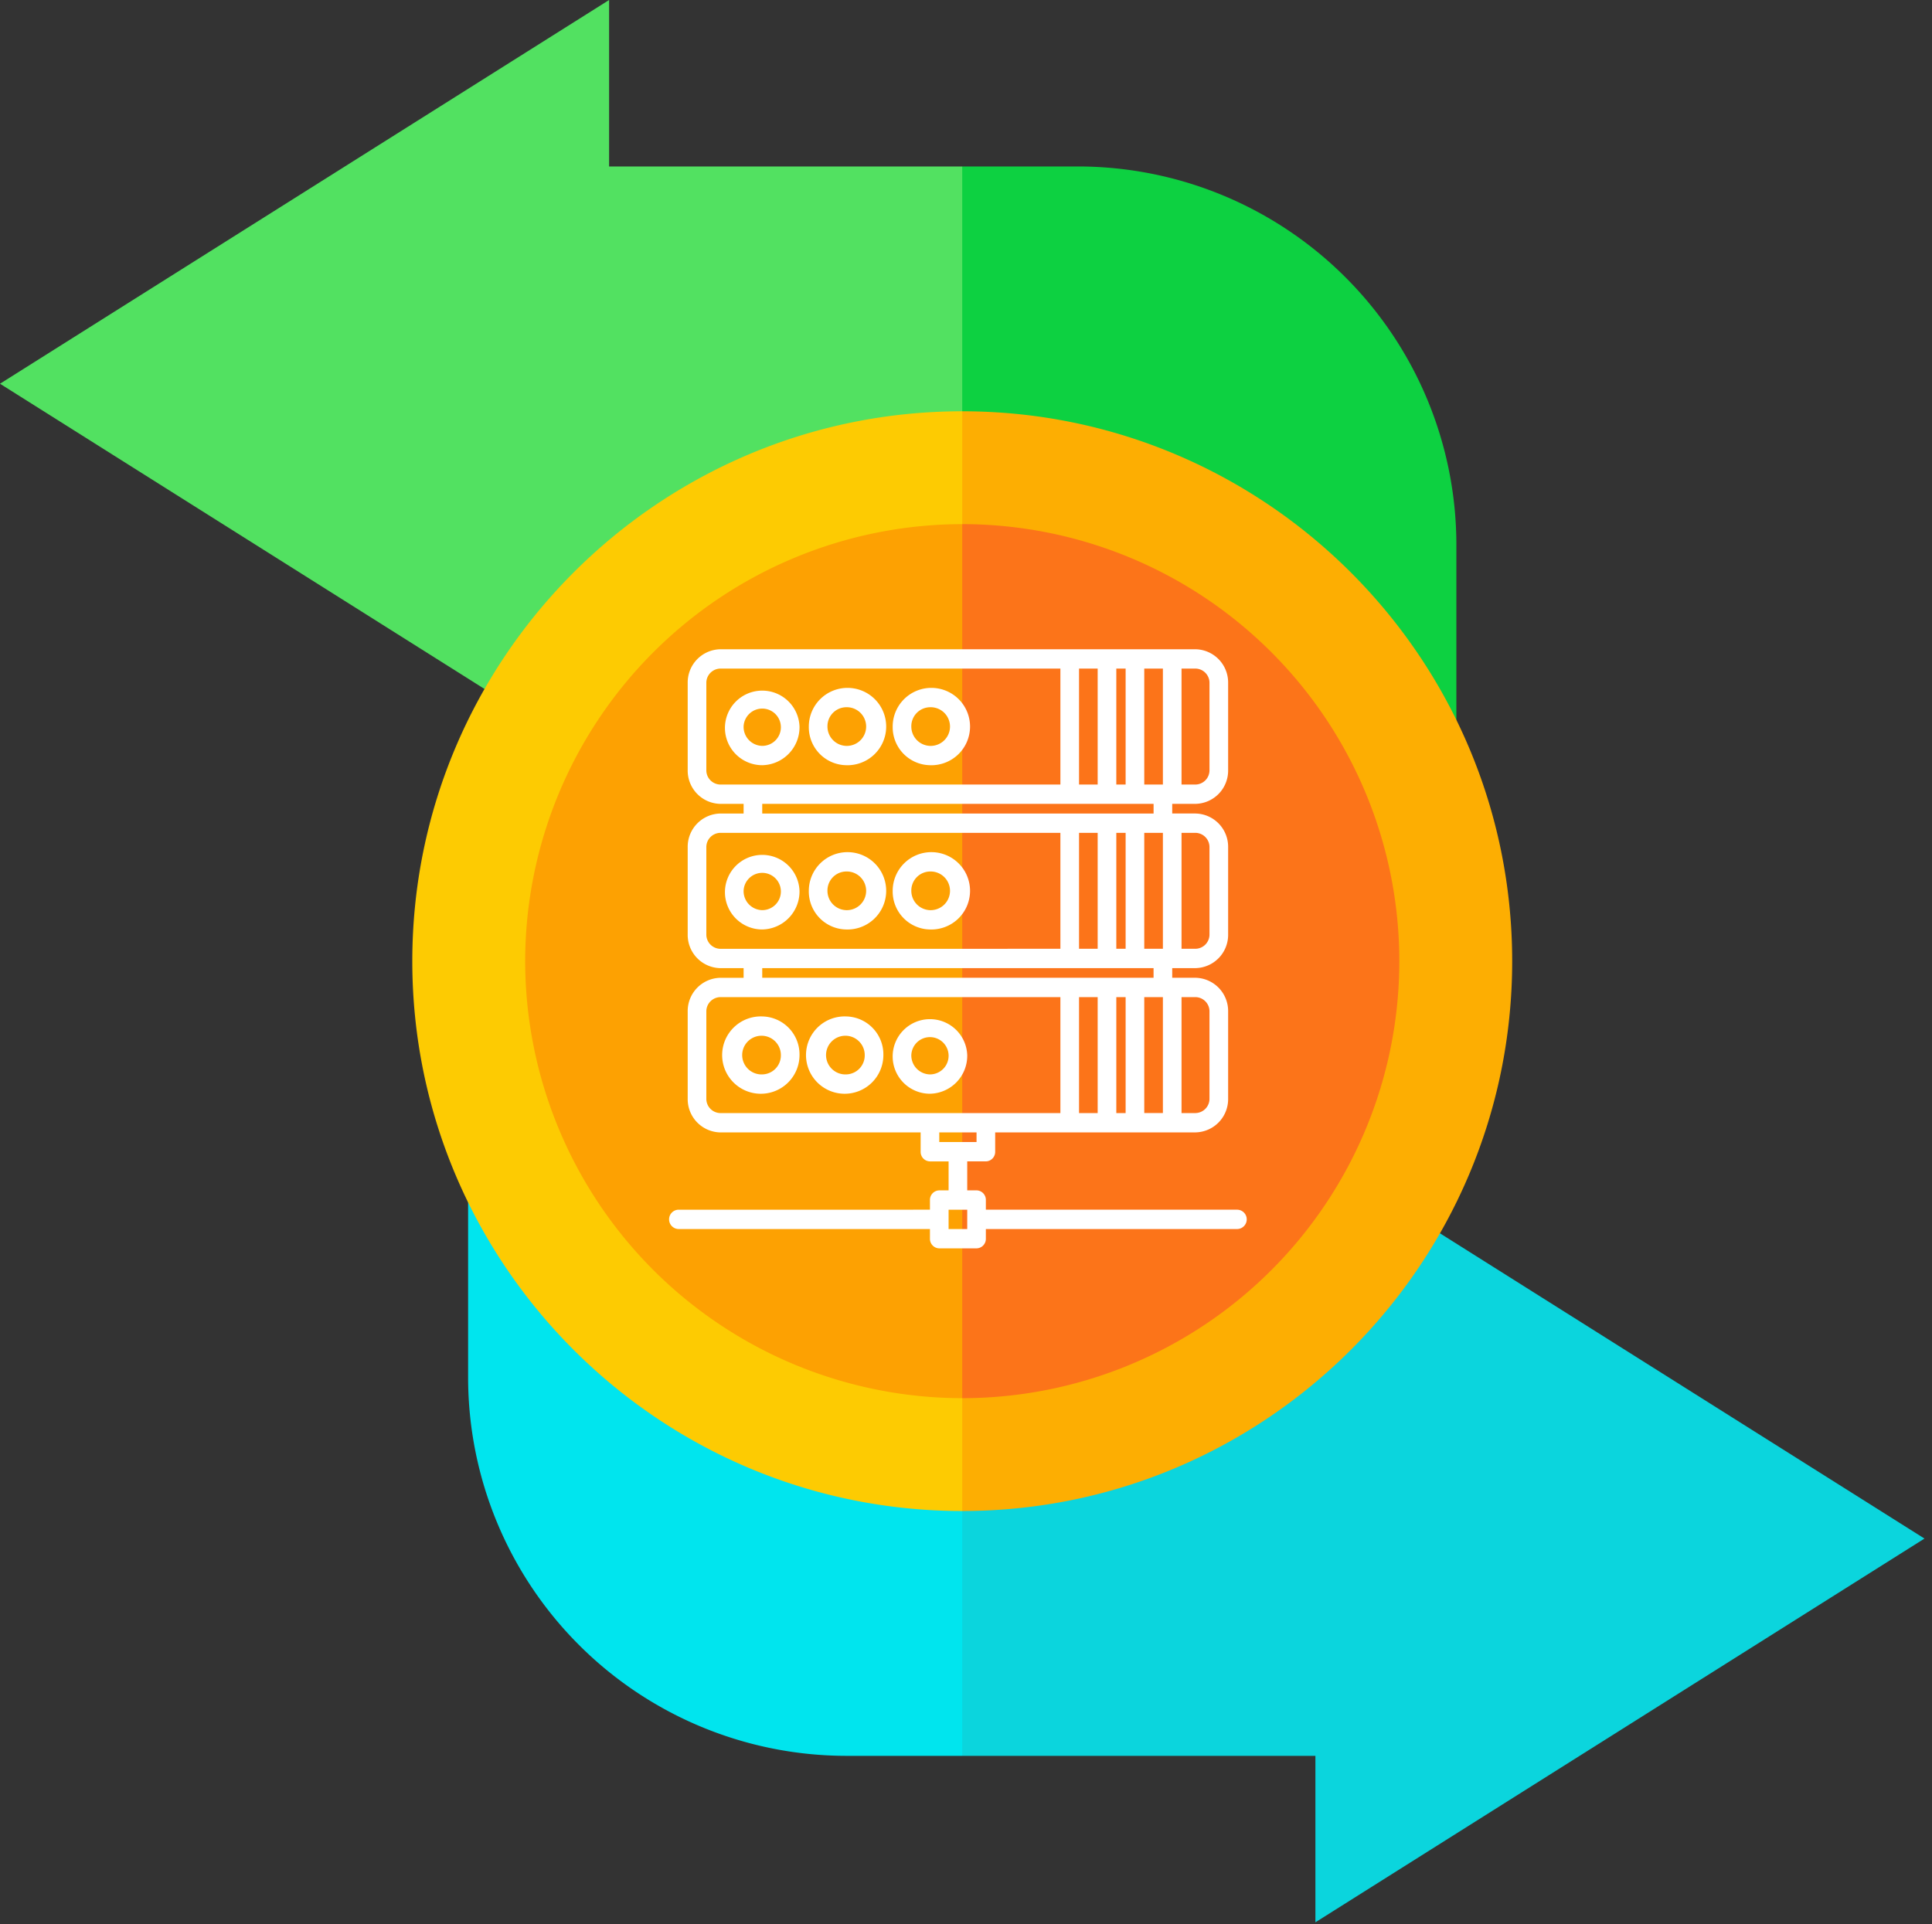 <svg xmlns="http://www.w3.org/2000/svg" xmlns:xlink="http://www.w3.org/1999/xlink" width="514" height="512" viewBox="0 0 514 512">
  <rect x="0" y="0" width="514" height="512" fill="#333333" stroke="none"/>
  <defs>
    <clipPath id="clip-Mobil_2">
      <rect width="514" height="512"/>
    </clipPath>
  </defs>
  <g id="Mobil_2" data-name="Mobil – 2" clip-path="url(#clip-Mobil_2)">
    <g id="transfer" transform="translate(0 -0.5)">
      <path id="Path_3331" data-name="Path 3331" d="M512,409.887,349.957,307.782v44.293H256l-10.676,53.652L256,467.7h93.957v44.293Zm0,0" fill="#0bd5dd"/>
      <path id="Path_3332" data-name="Path 3332" d="M221.391,352.074,124.539,257.91V367.09A100.722,100.722,0,0,0,225.148,467.7H256V352.074Zm0,0" fill="#00e5ee"/>
      <path id="Path_3333" data-name="Path 3333" d="M286.852,44.793H256l-21.355,51.3L256,160.418H290.61l96.852,94.164V145.4A100.722,100.722,0,0,0,286.852,44.793Zm0,0" fill="#0dd141"/>
      <path id="Path_3334" data-name="Path 3334" d="M162.047,44.793V.5L0,102.605l162.047,102.1V160.418H256V44.793Zm0,0" fill="#52e161"/>
      <path id="Path_3335" data-name="Path 3335" d="M256,124.949,245.324,259.414,256,387.543a131.3,131.3,0,0,0,0-262.594Zm0,0" fill="#fc7419"/>
      <path id="Path_3336" data-name="Path 3336" d="M124.707,256.246A131.3,131.3,0,0,0,256,387.543V124.949A131.3,131.3,0,0,0,124.707,256.246Zm0,0" fill="#fda102"/>
      <path id="Path_3337" data-name="Path 3337" d="M256,109.934l-10.676,10.68L256,139.965a116.281,116.281,0,0,1,0,232.562l-10.676,15.016L256,402.555c80.676,0,146.309-65.633,146.309-146.309S336.676,109.933,256,109.933Zm0,0" fill="#fdae02"/>
      <path id="Path_3338" data-name="Path 3338" d="M139.719,256.246A116.413,116.413,0,0,1,256,139.965V109.934c-80.676,0-146.309,65.637-146.309,146.313S175.324,402.556,256,402.556V372.528A116.413,116.413,0,0,1,139.719,256.247Zm0,0" fill="#fdcb02"/>
    </g>
    <g id="web-hosting" transform="translate(170 164.755)">
      <g id="Group_1102" data-name="Group 1102" transform="translate(8 8)">
        <path id="Path_3339" data-name="Path 3339" d="M75.832,186.284a9.922,9.922,0,1,0-9.916,10.284A10.105,10.105,0,0,0,75.832,186.284Zm-14.874,0a4.961,4.961,0,1,1,4.958,5.142A5.053,5.053,0,0,1,60.958,186.284Z" transform="translate(-41.126 -122.007)" fill="#fff"/>
        <path id="Path_3340" data-name="Path 3340" d="M137.916,196.569A10.291,10.291,0,1,0,128,186.284,10.105,10.105,0,0,0,137.916,196.569Zm0-15.426a5.146,5.146,0,1,1-4.958,5.142A5.053,5.053,0,0,1,137.916,181.142Z" transform="translate(-90.816 -122.007)" fill="#fff"/>
        <path id="Path_3341" data-name="Path 3341" d="M209.916,196.569A10.291,10.291,0,1,0,200,186.284,10.105,10.105,0,0,0,209.916,196.569Zm0-15.426a5.146,5.146,0,1,1-4.958,5.142A5.053,5.053,0,0,1,209.916,181.142Z" transform="translate(-140.505 -122.007)" fill="#fff"/>
        <path id="Path_3342" data-name="Path 3342" d="M75.832,50.284a9.922,9.922,0,1,0-9.916,10.284A10.105,10.105,0,0,0,75.832,50.284Zm-14.874,0a4.961,4.961,0,1,1,4.958,5.142A5.053,5.053,0,0,1,60.958,50.284Z" transform="translate(-41.126 -29.716)" fill="#fff"/>
        <path id="Path_3343" data-name="Path 3343" d="M137.916,60.569A10.291,10.291,0,1,0,128,50.284a10.105,10.105,0,0,0,9.916,10.284Zm0-15.426a5.146,5.146,0,1,1-4.958,5.142A5.053,5.053,0,0,1,137.916,45.142Z" transform="translate(-90.816 -29.716)" fill="#fff"/>
        <path id="Path_3344" data-name="Path 3344" d="M209.916,60.569A10.291,10.291,0,1,0,200,50.284a10.105,10.105,0,0,0,9.916,10.284Zm0-15.426a5.146,5.146,0,1,1-4.958,5.142,5.053,5.053,0,0,1,4.958-5.142Z" transform="translate(-140.505 -29.716)" fill="#fff"/>
        <path id="Path_3345" data-name="Path 3345" d="M65.916,312a10.291,10.291,0,1,0,9.916,10.284A10.105,10.105,0,0,0,65.916,312Zm0,15.426a5.146,5.146,0,1,1,4.958-5.142A5.053,5.053,0,0,1,65.916,327.426Z" transform="translate(-41.126 -214.299)" fill="#fff"/>
        <path id="Path_3346" data-name="Path 3346" d="M137.916,312a10.291,10.291,0,1,0,9.916,10.284A10.105,10.105,0,0,0,137.916,312Zm0,15.426a5.146,5.146,0,1,1,4.958-5.142A5.053,5.053,0,0,1,137.916,327.426Z" transform="translate(-90.816 -214.299)" fill="#fff"/>
        <path id="Path_3347" data-name="Path 3347" d="M219.832,322.284a9.922,9.922,0,1,0-9.916,10.284,10.105,10.105,0,0,0,9.916-10.284Zm-14.874,0a4.961,4.961,0,1,1,4.958,5.142A5.053,5.053,0,0,1,204.958,322.284Z" transform="translate(-140.505 -214.299)" fill="#fff"/>
        <path id="Path_3348" data-name="Path 3348" d="M159.215,157.122H92.284v-2.571a2.526,2.526,0,0,0-2.479-2.571H87.326v-7.713h4.958a2.526,2.526,0,0,0,2.479-2.571v-5.142h53.3a8.852,8.852,0,0,0,8.676-9v-23.14a8.852,8.852,0,0,0-8.676-9h-6.2V92.845h6.2a8.852,8.852,0,0,0,8.676-9V60.707a8.852,8.852,0,0,0-8.676-9h-6.2V49.137h6.2a8.852,8.852,0,0,0,8.676-9V17a8.852,8.852,0,0,0-8.676-9H21.634a8.852,8.852,0,0,0-8.676,9v23.14a8.852,8.852,0,0,0,8.676,9h6.2v2.571h-6.2a8.852,8.852,0,0,0-8.676,9v23.14a8.852,8.852,0,0,0,8.676,9h6.2v2.571h-6.2a8.852,8.852,0,0,0-8.676,9v23.14a8.852,8.852,0,0,0,8.676,9h53.3V141.7a2.526,2.526,0,0,0,2.479,2.571h4.958v7.713H79.889a2.526,2.526,0,0,0-2.479,2.571v2.571H10.479a2.573,2.573,0,0,0,0,5.142H77.41v2.571a2.526,2.526,0,0,0,2.479,2.571h9.916a2.526,2.526,0,0,0,2.479-2.571v-2.571h66.931a2.573,2.573,0,0,0,0-5.142Zm-14.874-56.564h3.718a3.793,3.793,0,0,1,3.718,3.857v23.14a3.793,3.793,0,0,1-3.718,3.857h-3.718Zm0-43.708h3.718a3.793,3.793,0,0,1,3.718,3.857v23.14A3.793,3.793,0,0,1,148.06,87.7h-3.718Zm0-43.708h3.718A3.793,3.793,0,0,1,151.779,17v23.14A3.793,3.793,0,0,1,148.06,44h-3.718Zm-22.31,118.269h-4.958V100.559h4.958Zm7.437,0h-2.479V100.559h2.479Zm-96.679-36V92.845H136.9v2.571ZM117.073,87.7V56.85h4.958V87.7Zm9.916,0V56.85h2.479V87.7Zm12.395,43.708h-4.958V100.559h4.958Zm0-43.708h-4.958V56.85h4.958Zm-4.958-74.561h4.958V44h-4.958Zm-7.437,0h2.479V44h-2.479Zm-9.916,0h4.958V44h-4.958Zm19.832,36v2.571H32.789V49.137ZM21.634,44a3.793,3.793,0,0,1-3.718-3.857V17a3.793,3.793,0,0,1,3.718-3.857h90.481V44Zm0,43.708a3.793,3.793,0,0,1-3.718-3.857V60.707a3.793,3.793,0,0,1,3.718-3.857h90.481V87.7Zm0,43.708a3.793,3.793,0,0,1-3.718-3.857v-23.14a3.793,3.793,0,0,1,3.718-3.857h90.481v30.853Zm58.255,7.713v-2.571h9.916v2.571Zm7.437,23.14H82.368v-5.142h4.958Z" transform="translate(-8 -8)" fill="#fff"/>
      </g>
    </g>
  </g>
</svg>
